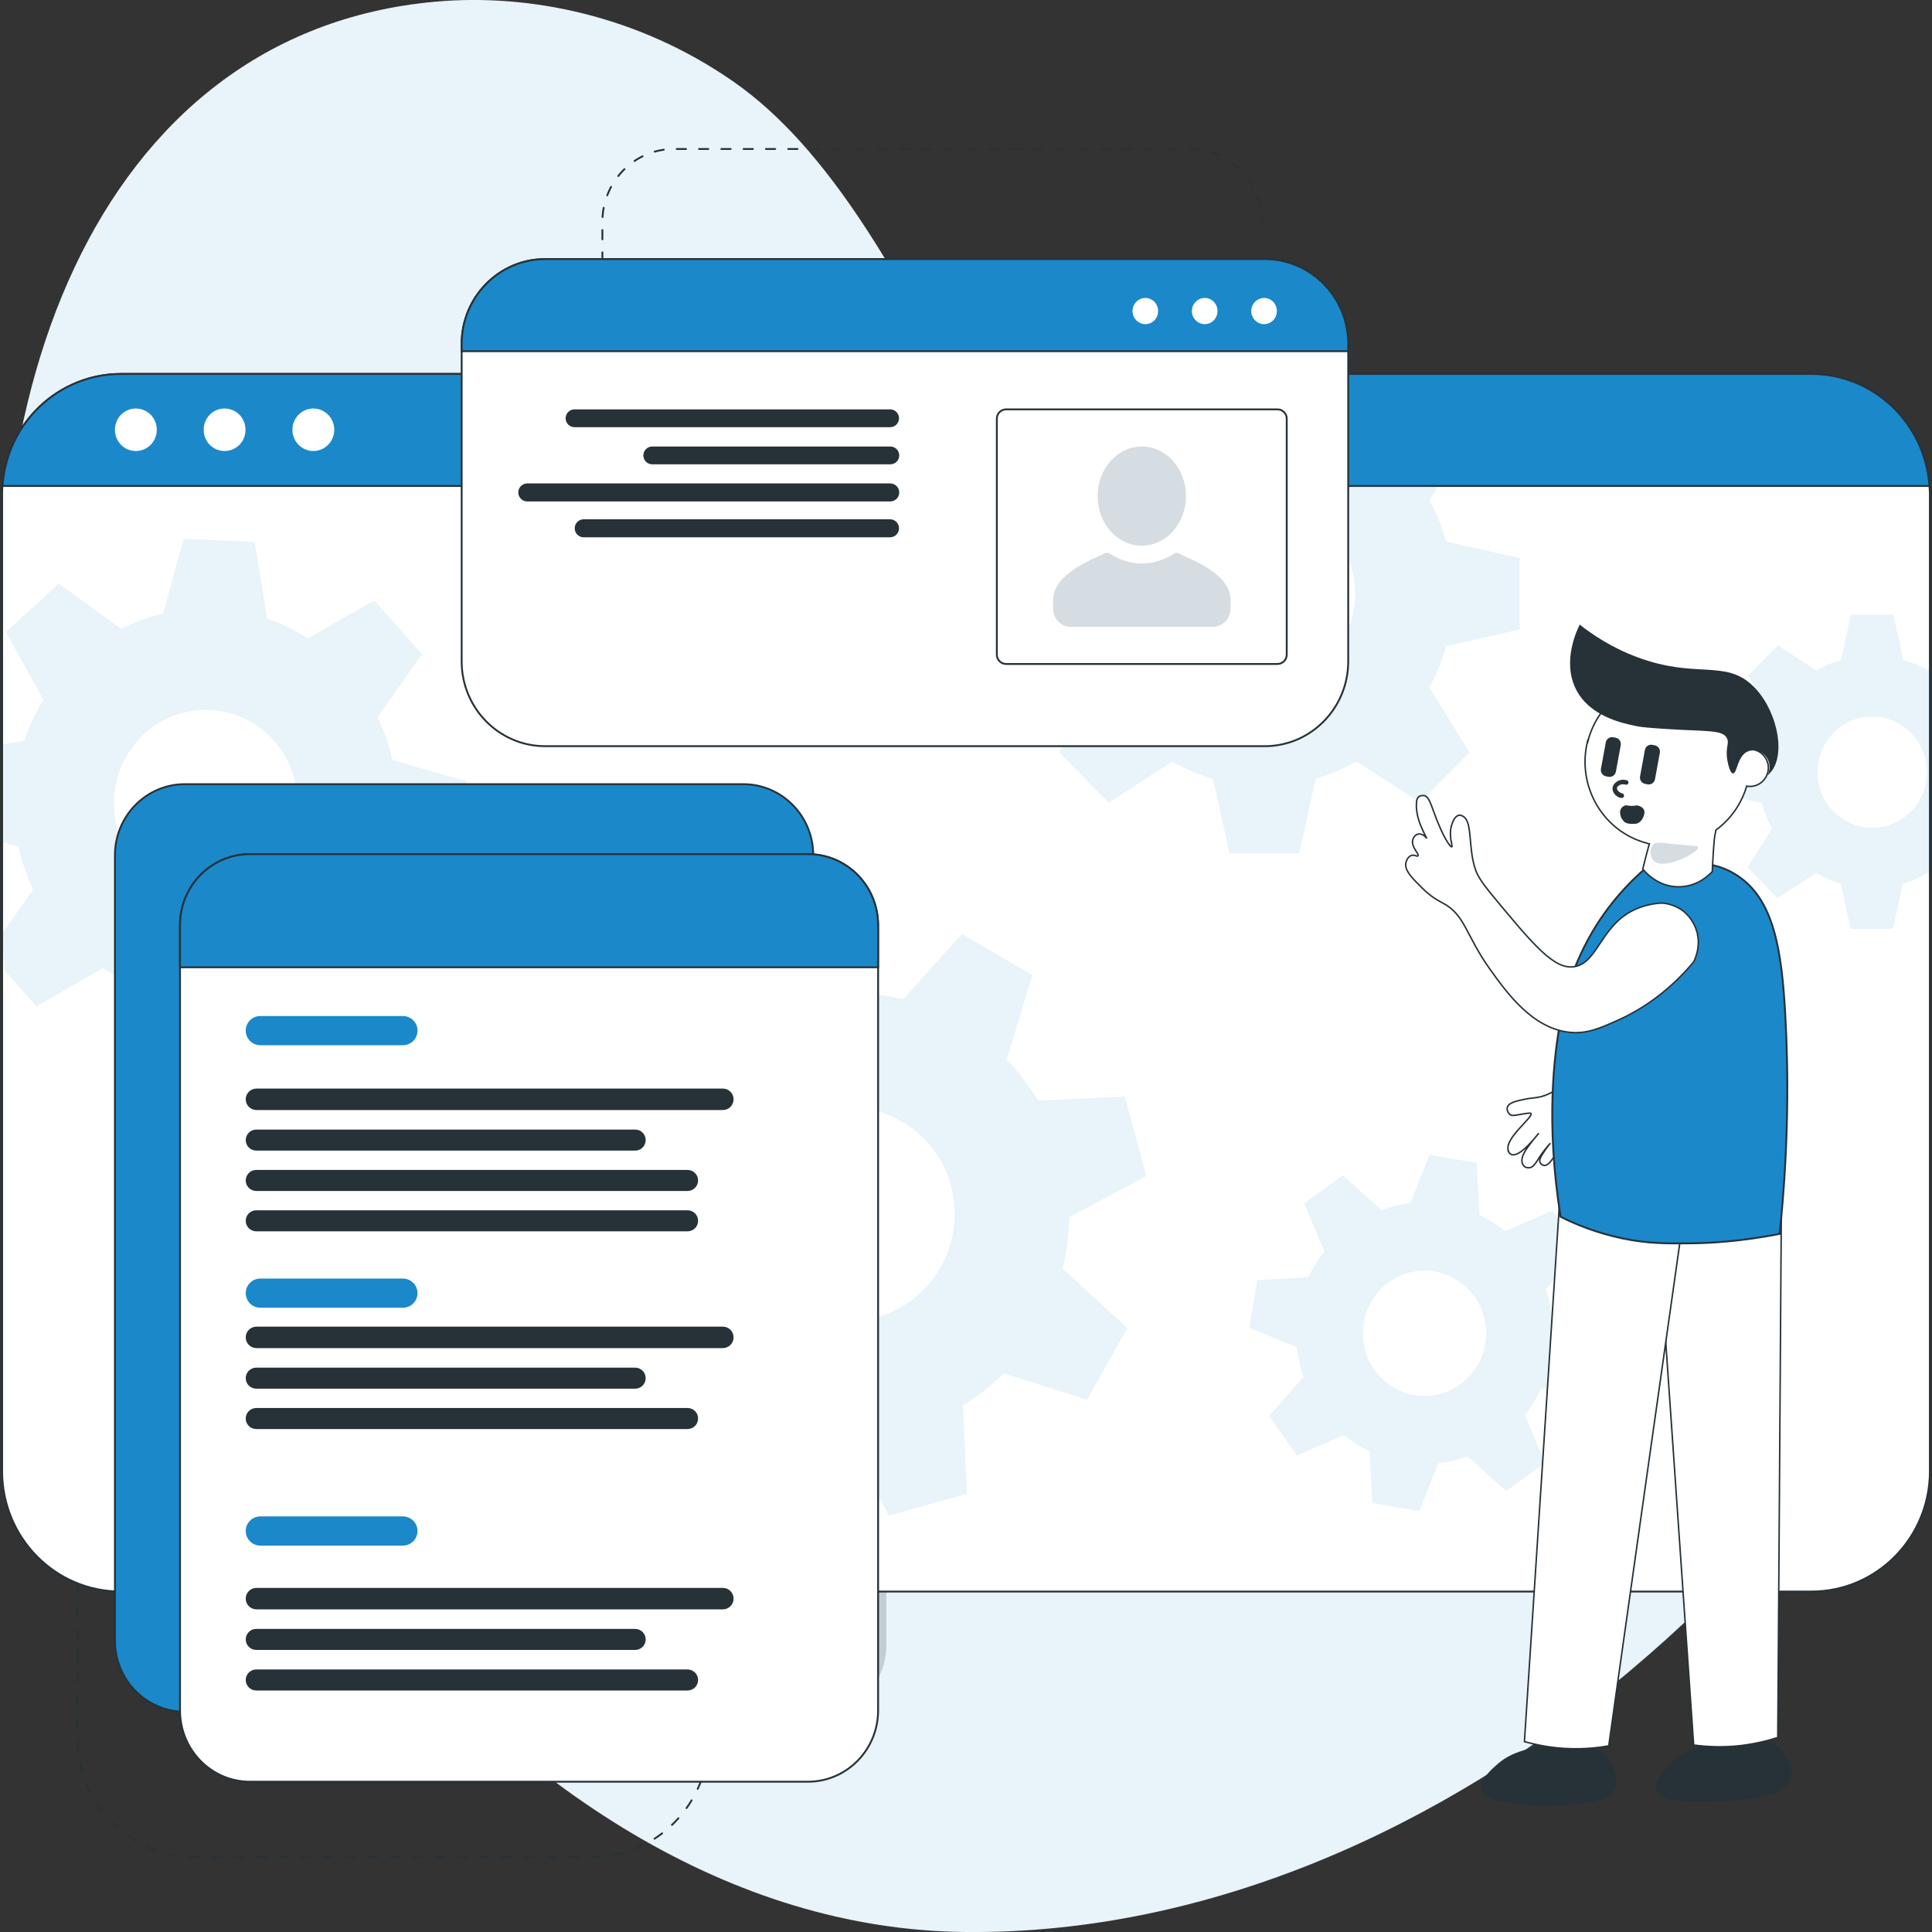 <svg width="208" height="208" viewBox="0 0 208 208" fill="none" xmlns="http://www.w3.org/2000/svg">
<rect x="0" y="0" width="208" height="208" fill="#333333" stroke="none"/>
<g clip-path="url(#clip0_18781_2938)">
<path d="M201.631 97.367C178.588 48.626 116.101 65.982 103.34 42.27C96.812 30.137 89.487 16.062 78.887 8.736C68.765 1.71 57.05 -0.74 46.836 0.185C10.327 3.49 -5.141 43.819 1.865 88.123C11.214 147.218 53.615 207.584 103.977 208C130.318 208.254 155.5 196.56 175.199 180.128L175.631 179.758C195.33 163.188 219.192 134.553 201.585 97.344L201.631 97.367Z" fill="#E8F3FA"/>
<path opacity="0.2" d="M202.199 57.154V154.29C202.245 160.969 196.945 166.4 190.371 166.446H18.266C11.692 166.4 6.415 160.969 6.437 154.29V57.154H202.222H202.199Z" fill="white"/>
<path opacity="0.2" d="M87.895 84.887H27.774C23.616 84.887 20.245 88.312 20.245 92.537V177.1C20.245 181.325 23.616 184.75 27.774 184.75H87.895C92.053 184.75 95.424 181.325 95.424 177.1V92.537C95.424 88.312 92.053 84.887 87.895 84.887Z" fill="#263238"/>
<path d="M24.078 104.07H20.961C14.001 104.07 8.359 109.801 8.359 116.873V187.154C8.359 194.226 14.001 199.958 20.961 199.958H63.703C70.664 199.958 76.305 194.226 76.305 187.154" stroke="#263238" stroke-width="0.2" stroke-linecap="round" stroke-dasharray="1 1.4"/>
<path d="M64.852 37.764V23.874C64.852 19.552 68.287 16.039 72.563 16.039H128.135C132.388 16.039 135.846 19.552 135.846 23.874" stroke="#263238" stroke-width="0.2" stroke-linecap="round" stroke-dasharray="1 1.4"/>
<path d="M207.773 53.225V158.38C207.773 165.545 202.063 171.346 195.011 171.346H12.989C5.937 171.346 0.228 165.545 0.228 158.38V53.225C0.228 52.924 0.228 52.647 0.273 52.324C0.728 45.529 6.301 40.283 12.989 40.26H195.011C201.722 40.26 207.272 45.529 207.727 52.347C207.75 52.624 207.773 52.924 207.773 53.225Z" fill="white" stroke="#263238" stroke-width="0.2" stroke-linecap="round" stroke-linejoin="round"/>
<path d="M207.727 52.324H0.273C0.728 45.529 6.301 40.283 12.989 40.26H195.011C201.699 40.26 207.249 45.529 207.727 52.324Z" fill="#1B88CA" stroke="#263238" stroke-width="0.2" stroke-miterlimit="10"/>
<path d="M16.878 46.269C16.878 47.54 15.878 48.556 14.627 48.556C13.375 48.556 12.374 47.54 12.374 46.269C12.374 44.997 13.375 43.98 14.627 43.98C15.878 43.98 16.878 44.997 16.878 46.269Z" fill="white"/>
<path d="M26.432 46.269C26.432 47.54 25.431 48.556 24.18 48.556C22.929 48.556 21.928 47.54 21.928 46.269C21.928 44.997 22.929 43.98 24.18 43.98C25.431 43.98 26.432 44.997 26.432 46.269Z" fill="white"/>
<path d="M33.734 48.556C34.978 48.556 35.986 47.532 35.986 46.269C35.986 45.005 34.978 43.98 33.734 43.98C32.49 43.98 31.482 45.005 31.482 46.269C31.482 47.532 32.49 48.556 33.734 48.556Z" fill="white"/>
<path opacity="0.1" d="M207.568 72.176C206.726 71.691 205.839 71.321 204.906 71.067L203.837 66.191H199.265L198.196 71.067C197.263 71.321 196.376 71.691 195.535 72.176L191.417 69.495L188.187 72.754L190.78 76.937C190.303 77.792 189.939 78.694 189.689 79.641L184.889 80.727V85.373L189.689 86.459C189.939 87.407 190.303 88.331 190.78 89.186L188.142 93.392L191.372 96.674L195.512 93.993C196.353 94.478 197.241 94.848 198.173 95.126L199.242 100.002H203.792L204.861 95.126C205.794 94.871 206.681 94.478 207.522 93.993L207.727 94.132V72.061L207.545 72.176H207.568ZM201.563 89.117C198.31 89.117 195.671 86.436 195.671 83.131C195.671 79.826 198.31 77.145 201.563 77.145C204.815 77.145 207.454 79.826 207.454 83.131C207.454 86.436 204.815 89.117 201.563 89.117Z" fill="#1B88CA"/>
<path opacity="0.1" d="M163.597 67.739V60.089L155.681 58.309C155.249 56.761 154.658 55.258 153.884 53.849L154.84 52.323H117.443L118.376 53.803C117.603 55.212 116.989 56.715 116.579 58.263L108.663 60.066V67.739L116.579 69.541C116.989 71.113 117.603 72.615 118.376 74.048L114.031 81.004L119.354 86.412L126.201 81.998C127.589 82.784 129.067 83.408 130.591 83.847L132.366 91.867H139.872L141.646 83.824C143.171 83.385 144.649 82.761 146.037 81.975L152.884 86.389L158.206 80.981L153.884 74.025C154.658 72.615 155.249 71.113 155.681 69.564L163.62 67.762L163.597 67.739ZM136.164 73.794C130.796 73.794 126.429 69.356 126.429 63.902C126.429 58.448 130.796 54.011 136.164 54.011C141.533 54.011 145.9 58.448 145.9 63.902C145.9 69.356 141.555 73.794 136.187 73.794H136.164Z" fill="#1B88CA"/>
<path opacity="0.1" d="M49.771 91.867L50.181 84.102L42.264 81.837C41.901 80.242 41.355 78.694 40.649 77.238L45.426 70.42L40.308 64.642L33.143 68.733C31.778 67.855 30.299 67.138 28.775 66.606L27.411 58.356L19.767 58.009L17.561 66.075C15.992 66.422 14.467 66.976 13.034 67.693L6.324 62.839L0.637 68.039L4.686 75.343C3.822 76.706 3.117 78.208 2.593 79.757L0.296 80.15V90.665L1.979 91.127C2.32 92.745 2.866 94.294 3.572 95.75L0.273 100.464L0.501 104.486L3.913 108.345L11.078 104.231C12.443 105.133 13.921 105.849 15.445 106.381L16.788 114.285L16.856 114.631L24.499 115.024L24.681 114.285L26.705 106.982C28.275 106.612 29.799 106.057 31.255 105.341L37.965 110.194L43.652 104.994L39.626 97.714C40.49 96.327 41.173 94.825 41.696 93.277L49.771 91.867ZM28.775 93.924C28.775 93.924 28.753 93.924 28.753 93.947C24.704 97.645 18.448 97.298 14.809 93.184C11.146 89.047 11.488 82.715 15.537 78.994C19.608 75.296 25.841 75.62 29.503 79.757C33.143 83.894 32.802 90.226 28.775 93.924Z" fill="#1B88CA"/>
<path opacity="0.1" d="M114.396 136.61C114.85 134.784 115.078 132.935 115.101 131.04L123.403 126.626L121.106 118.052L111.734 118.491C110.779 116.896 109.664 115.417 108.368 114.076L111.143 104.971L103.568 100.556L97.221 107.582C95.424 107.143 93.605 106.912 91.762 106.866L87.417 98.43L79.001 100.764L79.456 110.309C77.886 111.28 76.43 112.412 75.111 113.73L66.126 110.91L61.781 118.583L68.742 125.008C68.287 126.811 68.06 128.683 68.06 130.555L59.734 134.969L62.032 143.52L71.426 143.058C72.359 144.676 73.473 146.155 74.77 147.472L71.972 156.555L79.547 160.969L85.848 154.012C87.645 154.475 89.465 154.706 91.33 154.706L95.675 163.164L104.091 160.83L103.727 152.672L103.659 151.285C105.251 150.338 106.73 149.182 108.072 147.865L117.034 150.684L120.742 144.098L121.379 142.988L114.418 136.587L114.396 136.61ZM94.492 141.81C88.464 143.497 82.231 139.915 80.57 133.79C78.91 127.666 82.436 121.333 88.464 119.646C94.492 117.959 100.725 121.541 102.385 127.666C102.385 127.689 102.385 127.712 102.385 127.735C104 133.836 100.452 140.123 94.469 141.787L94.492 141.81Z" fill="#1B88CA"/>
<path opacity="0.1" d="M171.423 149.252L172.264 144.098L167.146 141.995C167.032 140.908 166.782 139.822 166.418 138.782L170.103 134.599L167.123 130.347L162.028 132.542C161.186 131.849 160.254 131.271 159.276 130.809L158.98 125.193L153.907 124.338L151.837 129.515C150.768 129.653 149.699 129.908 148.698 130.277L144.581 126.533L140.418 129.561L142.579 134.715C141.988 135.477 141.465 136.286 141.032 137.141C140.964 137.257 140.919 137.372 140.85 137.511L135.346 137.812L134.504 142.942L135.323 143.289L139.622 145.045C139.736 146.132 139.986 147.218 140.35 148.235L136.642 152.441L139.622 156.693L144.695 154.498C145.536 155.191 146.469 155.769 147.447 156.254L147.743 161.824L152.793 162.679L154.863 157.525C155.932 157.41 157.001 157.156 158.024 156.786L162.142 160.53L166.327 157.502L164.166 152.325C164.849 151.47 165.44 150.523 165.895 149.529L171.4 149.205L171.423 149.252ZM157.228 149.02C154.248 151.193 150.108 150.5 147.97 147.472C145.832 144.444 146.514 140.238 149.494 138.066C152.474 135.893 156.614 136.587 158.752 139.614C160.891 142.642 160.208 146.848 157.228 149.02Z" fill="#1B88CA"/>
<path d="M80.025 84.425H19.904C15.745 84.425 12.374 87.85 12.374 92.075V176.638C12.374 180.863 15.745 184.288 19.904 184.288H80.025C84.183 184.288 87.554 180.863 87.554 176.638V92.075C87.554 87.85 84.183 84.425 80.025 84.425Z" fill="#1B88CA" stroke="#263238" stroke-width="0.2" stroke-miterlimit="10"/>
<path d="M94.537 99.609V184.149C94.537 188.379 91.171 191.799 87.008 191.822H26.91C22.747 191.822 19.381 188.379 19.381 184.149V99.609C19.381 95.379 22.747 91.959 26.91 91.959H87.008C91.171 91.959 94.537 95.379 94.537 99.609Z" fill="white" stroke="#263238" stroke-width="0.2" stroke-linecap="round" stroke-linejoin="round"/>
<path d="M94.537 99.609V104.139H19.381V99.609C19.381 95.379 22.747 91.959 26.91 91.959H87.008C91.171 91.959 94.537 95.379 94.537 99.609Z" fill="#1B88CA" stroke="#263238" stroke-width="0.2" stroke-miterlimit="10"/>
<path d="M43.377 109.385H28.027C27.159 109.385 26.455 110.088 26.455 110.956C26.455 111.824 27.159 112.528 28.027 112.528H43.377C44.245 112.528 44.949 111.824 44.949 110.956C44.949 110.088 44.245 109.385 43.377 109.385Z" fill="#1B88CA"/>
<path d="M43.377 137.65H28.027C27.159 137.65 26.455 138.353 26.455 139.221C26.455 140.089 27.159 140.793 28.027 140.793H43.377C44.245 140.793 44.949 140.089 44.949 139.221C44.949 138.353 44.245 137.65 43.377 137.65Z" fill="#1B88CA"/>
<path d="M43.377 163.257H28.027C27.159 163.257 26.455 163.961 26.455 164.828C26.455 165.696 27.159 166.4 28.027 166.4H43.377C44.245 166.4 44.949 165.696 44.949 164.828C44.949 163.961 44.245 163.257 43.377 163.257Z" fill="#1B88CA"/>
<path d="M77.823 117.196H27.611C26.972 117.196 26.455 117.714 26.455 118.352C26.455 118.99 26.972 119.508 27.611 119.508H77.823C78.461 119.508 78.978 118.99 78.978 118.352C78.978 117.714 78.461 117.196 77.823 117.196Z" fill="#263238"/>
<path d="M68.383 121.611H27.587C26.962 121.611 26.455 122.118 26.455 122.743C26.455 123.369 26.962 123.876 27.587 123.876H68.383C69.008 123.876 69.515 123.369 69.515 122.743C69.515 122.118 69.008 121.611 68.383 121.611Z" fill="#263238"/>
<path d="M74.024 125.956H27.587C26.962 125.956 26.455 126.463 26.455 127.088C26.455 127.713 26.962 128.22 27.587 128.22H74.024C74.65 128.22 75.157 127.713 75.157 127.088C75.157 126.463 74.65 125.956 74.024 125.956Z" fill="#263238"/>
<path d="M74.024 130.3H27.587C26.962 130.3 26.455 130.807 26.455 131.433C26.455 132.058 26.962 132.565 27.587 132.565H74.024C74.65 132.565 75.157 132.058 75.157 131.433C75.157 130.807 74.65 130.3 74.024 130.3Z" fill="#263238"/>
<path d="M77.823 142.827H27.611C26.972 142.827 26.455 143.344 26.455 143.982C26.455 144.62 26.972 145.138 27.611 145.138H77.823C78.461 145.138 78.978 144.62 78.978 143.982C78.978 143.344 78.461 142.827 77.823 142.827Z" fill="#263238"/>
<path d="M68.383 147.241H27.587C26.962 147.241 26.455 147.748 26.455 148.373C26.455 148.999 26.962 149.506 27.587 149.506H68.383C69.008 149.506 69.515 148.999 69.515 148.373C69.515 147.748 69.008 147.241 68.383 147.241Z" fill="#263238"/>
<path d="M74.024 151.586H27.587C26.962 151.586 26.455 152.093 26.455 152.718C26.455 153.344 26.962 153.851 27.587 153.851H74.024C74.65 153.851 75.157 153.344 75.157 152.718C75.157 152.093 74.65 151.586 74.024 151.586Z" fill="#263238"/>
<path d="M77.823 170.953H27.611C26.972 170.953 26.455 171.47 26.455 172.108C26.455 172.747 26.972 173.264 27.611 173.264H77.823C78.461 173.264 78.978 172.747 78.978 172.108C78.978 171.47 78.461 170.953 77.823 170.953Z" fill="#263238"/>
<path d="M68.383 175.367H27.587C26.962 175.367 26.455 175.874 26.455 176.5C26.455 177.125 26.962 177.632 27.587 177.632H68.383C69.008 177.632 69.515 177.125 69.515 176.5C69.515 175.874 69.008 175.367 68.383 175.367Z" fill="#263238"/>
<path d="M74.024 179.735H27.587C26.962 179.735 26.455 180.242 26.455 180.868C26.455 181.493 26.962 182 27.587 182H74.024C74.65 182 75.157 181.493 75.157 180.868C75.157 180.242 74.65 179.735 74.024 179.735Z" fill="#263238"/>
<path d="M145.15 37.024V71.205C145.15 76.244 141.123 80.334 136.165 80.334H58.688C53.729 80.334 49.703 76.244 49.703 71.205V37.024C49.703 31.986 53.729 27.895 58.688 27.895H136.165C141.123 27.895 145.15 31.986 145.15 37.024Z" fill="white" stroke="#263238" stroke-width="0.2" stroke-miterlimit="10"/>
<path d="M95.83 44.073H61.853C61.324 44.073 60.894 44.502 60.894 45.032C60.894 45.562 61.324 45.991 61.853 45.991H95.83C96.36 45.991 96.789 45.562 96.789 45.032C96.789 44.502 96.36 44.073 95.83 44.073Z" fill="#263238"/>
<path d="M95.853 48.071H70.224C69.695 48.071 69.265 48.501 69.265 49.03C69.265 49.56 69.695 49.989 70.224 49.989H95.853C96.382 49.989 96.812 49.56 96.812 49.03C96.812 48.501 96.382 48.071 95.853 48.071Z" fill="#263238"/>
<path d="M95.841 52.046H56.77C56.233 52.046 55.799 52.481 55.799 53.017C55.799 53.553 56.233 53.987 56.77 53.987H95.841C96.377 53.987 96.812 53.553 96.812 53.017C96.812 52.481 96.377 52.046 95.841 52.046Z" fill="#263238"/>
<path d="M95.819 55.906H62.843C62.307 55.906 61.872 56.34 61.872 56.876C61.872 57.413 62.307 57.847 62.843 57.847H95.819C96.355 57.847 96.789 57.413 96.789 56.876C96.789 56.34 96.355 55.906 95.819 55.906Z" fill="#263238"/>
<path d="M137.53 44.073H108.321C107.769 44.073 107.321 44.521 107.321 45.073V70.483C107.321 71.035 107.769 71.483 108.321 71.483H137.53C138.083 71.483 138.53 71.035 138.53 70.483V45.073C138.53 44.521 138.083 44.073 137.53 44.073Z" fill="white" stroke="#263238" stroke-width="0.2" stroke-linecap="round" stroke-linejoin="round"/>
<path d="M132.48 64.642V65.543C132.48 66.606 131.615 67.484 130.569 67.484H115.283C114.236 67.484 113.372 66.606 113.372 65.543V64.642C113.372 62.284 116.079 60.852 118.627 59.719C118.718 59.696 118.786 59.65 118.877 59.58C119.059 59.488 119.286 59.488 119.491 59.604C120.515 60.274 121.698 60.667 122.926 60.667C124.154 60.667 125.337 60.274 126.361 59.627C126.543 59.488 126.77 59.488 126.975 59.604C127.066 59.627 127.134 59.673 127.225 59.742C129.773 60.852 132.48 62.261 132.48 64.619V64.642Z" fill="#D5DDE2"/>
<path d="M118.172 53.41C118.172 56.368 120.287 58.748 122.926 58.748C125.564 58.748 127.68 56.368 127.68 53.41C127.68 50.452 125.564 48.071 122.926 48.071C120.31 48.071 118.172 50.452 118.172 53.41Z" fill="#D5DDE2"/>
<path d="M145.15 37.024V37.81H49.703V37.024C49.703 31.986 53.729 27.895 58.688 27.895H136.165C141.123 27.895 145.15 31.986 145.15 37.024Z" fill="#1B88CA" stroke="#263238" stroke-width="0.2" stroke-miterlimit="10"/>
<path d="M124.291 34.482C123.745 35.036 122.88 35.036 122.334 34.482C121.788 33.927 121.788 33.049 122.334 32.494C122.88 31.939 123.745 31.939 124.291 32.494C124.814 33.049 124.814 33.927 124.291 34.482Z" fill="white"/>
<path d="M130.683 34.482C130.137 35.036 129.272 35.036 128.726 34.482C128.18 33.927 128.18 33.049 128.726 32.494C129.272 31.939 130.137 31.939 130.683 32.494C131.206 33.049 131.206 33.927 130.683 34.482Z" fill="white"/>
<path d="M137.074 34.482C136.529 35.036 135.664 35.036 135.118 34.482C134.572 33.927 134.572 33.049 135.118 32.494C135.664 31.939 136.529 31.939 137.074 32.494C137.598 33.049 137.598 33.927 137.074 34.482Z" fill="white"/>
<path d="M192.168 188.841C190.143 186.021 184.479 187.408 182.205 188.356C181.636 188.587 180.749 189.026 179.907 189.858C179.384 190.366 178.042 191.707 178.338 192.677C178.861 194.434 184.525 193.995 185.981 193.902C188.87 193.694 192.032 193.44 192.714 191.591C193.192 190.32 192.236 188.933 192.168 188.841Z" fill="#263238"/>
<path d="M173.493 189.696C171.65 186.761 165.918 187.778 163.575 188.587C162.983 188.795 162.074 189.164 161.186 189.95C160.641 190.436 159.207 191.684 159.435 192.654C159.844 194.434 165.531 194.364 166.987 194.341C169.876 194.295 173.06 194.272 173.857 192.469C174.403 191.221 173.538 189.788 173.47 189.696H173.493Z" fill="#263238"/>
<path d="M178.224 128.128C180.021 127.989 182.136 127.989 184.479 128.29C187.323 128.66 189.779 129.376 191.781 130.162C191.645 149.136 191.531 168.087 191.395 187.061C190.257 187.431 188.892 187.755 187.346 187.94C185.412 188.148 183.706 188.055 182.341 187.87C180.954 167.948 179.589 148.05 178.201 128.128H178.224Z" fill="white" stroke="#263238" stroke-width="0.16" stroke-miterlimit="10"/>
<path d="M168.011 127.781C169.808 127.897 171.9 128.174 174.175 128.798C176.927 129.561 179.27 130.601 181.158 131.641C178.497 150.407 175.836 169.196 173.197 187.963C172.014 188.171 170.627 188.309 169.08 188.263C167.123 188.217 165.463 187.87 164.121 187.5C165.417 167.579 166.714 147.657 168.011 127.758V127.781Z" fill="white" stroke="#263238" stroke-width="0.16" stroke-miterlimit="10"/>
<path d="M162.392 123.899C161.891 122.604 165.122 120.247 164.826 119.877C164.758 119.785 164.28 119.877 163.325 120.039C163.006 120.085 162.801 120.132 162.597 120.016C162.369 119.854 162.21 119.508 162.278 119.23C162.392 118.722 163.256 118.537 164.007 118.375C165.053 118.144 165.622 118.26 166.623 117.82C166.623 117.82 166.759 117.751 166.919 117.682C171.013 115.44 172.992 112.828 174.016 110.587C176.586 104.971 173.925 99.262 177.109 97.228C178.156 96.558 180.044 96.165 181.431 97.067C182.591 97.806 182.955 99.17 183.046 99.655C182.955 102.012 182.455 107.189 179.134 112.551C176.04 117.589 172.037 120.247 170.012 121.403C169.967 121.426 169.898 121.472 169.785 121.541C168.807 122.142 168.443 122.974 167.305 124.569C166.896 125.124 166.6 125.493 166.259 125.47C166.077 125.47 165.872 125.332 165.804 125.147C165.667 124.846 165.918 124.476 166.327 123.852C166.623 123.413 166.919 123.067 166.919 123.067C166.919 123.067 166.782 123.228 166.555 123.483C166.304 123.783 165.94 124.245 165.531 124.916C165.326 125.216 165.076 125.678 164.644 125.724C164.462 125.724 164.325 125.701 164.212 125.655C164.03 125.516 163.939 125.378 163.916 125.285C163.597 124.569 164.439 123.529 165.053 122.743C165.326 122.42 165.667 122.004 165.667 122.004C165.645 122.004 163.666 124.684 162.71 124.292C162.506 124.199 162.392 123.991 162.369 123.899H162.392Z" fill="white" stroke="#263238" stroke-width="0.16" stroke-miterlimit="10"/>
<path d="M184.411 93.115C184.161 93.415 183.069 94.571 181.272 94.779C179.043 95.01 177.519 93.554 177.314 93.346C175.449 94.94 172.674 97.714 170.581 101.897C169.762 103.515 168.784 105.803 168.056 109.593C167.283 113.614 166.418 120.917 168.01 130.994C169.557 131.78 171.832 132.727 174.675 133.328C177.36 133.883 179.407 133.883 181.659 133.86C184.161 133.86 187.573 133.628 191.599 132.843C192.6 123.205 192.532 115.255 192.213 109.431C191.827 102.22 190.962 96.905 187.118 94.316C186.094 93.623 185.094 93.299 184.388 93.138L184.411 93.115Z" fill="#1B88CA" stroke="#263238" stroke-width="0.2" stroke-miterlimit="10"/>
<path d="M170.945 79.826C172.173 74.996 177.018 72.107 181.773 73.332C185.321 74.256 187.801 77.237 188.324 80.681C188.415 80.681 188.529 80.681 188.62 80.681C189.711 80.796 190.485 81.79 190.371 82.876C190.257 83.963 189.279 84.772 188.21 84.656C188.165 84.656 188.119 84.656 188.051 84.633C187.459 86.62 186.277 88.238 184.73 89.371C184.73 89.486 184.684 89.625 184.662 89.74C184.662 89.74 184.639 89.925 184.593 90.133C184.548 90.411 184.434 91.844 184.343 93.831C184.116 94.085 182.865 95.426 180.84 95.472C178.452 95.541 177.018 93.762 176.859 93.554C177.087 92.652 177.314 91.751 177.564 90.85C177.473 90.85 177.405 90.803 177.314 90.78C172.56 89.532 169.717 84.61 170.922 79.78L170.945 79.826Z" fill="white" stroke="#263238" stroke-width="0.16" stroke-miterlimit="10"/>
<path d="M170.081 67.253C171.377 68.27 173.447 69.703 176.245 70.743C182.523 73.1 185.662 70.997 188.62 73.748C191.19 76.128 192.327 80.912 190.735 83.015C190.576 83.223 190.417 83.385 190.303 83.477C190.667 82.738 190.553 81.906 190.053 81.351C189.552 80.796 188.71 80.658 188.142 80.912C187.027 81.42 187.027 83.292 186.572 83.269C186.277 83.246 186.072 82.391 186.004 82.044C185.685 80.565 186.208 80.08 185.935 79.502C185.503 78.532 183.638 78.763 179.43 78.485C177.678 78.37 176.791 78.3 176.222 78.185C174.653 77.861 171.218 77.145 169.717 74.302C168.079 71.182 169.876 67.646 170.081 67.23V67.253Z" fill="#263238"/>
<path d="M182.819 91.197C182.933 91.774 179.134 93.762 178.042 92.676C177.61 92.26 177.587 91.335 177.974 90.942C178.27 90.619 178.725 90.711 180.249 90.873C182.523 91.104 182.796 91.058 182.819 91.197Z" fill="#D5DDE2"/>
<path d="M182.773 100.603C182.773 100.603 182.682 100.256 182.546 99.886C182.409 99.563 181.955 98.476 180.772 97.783C180.612 97.691 179.953 97.321 178.997 97.228C178.474 97.228 177.678 97.321 176.768 97.621C172.355 99.077 172.219 103.607 169.512 104.069C167.351 104.439 165.122 101.781 160.709 96.443C159.389 94.848 159.071 94.224 158.866 93.669C158.047 91.358 158.548 88.631 157.592 87.938C157.524 87.891 157.297 87.73 157.069 87.776C156.614 87.845 156.387 88.539 156.318 88.724C155.886 89.995 156.455 91.127 156.296 91.173C156.159 91.219 155.591 90.388 155.022 89.07C154.158 87.129 153.953 85.696 153.293 85.65C152.656 85.603 152.52 85.996 152.497 86.412C152.406 87.475 152.838 88.585 152.906 88.77C153.066 89.139 153.293 89.671 153.612 90.272C153.361 89.902 152.952 89.717 152.633 89.81C152.36 89.879 152.156 90.156 152.088 90.457C151.928 91.219 152.838 91.959 152.656 92.144C152.565 92.26 152.292 91.982 151.951 92.098C151.61 92.213 151.405 92.629 151.36 92.883C151.223 93.484 151.655 94.132 152.474 94.963C153.475 95.98 153.976 96.512 155.34 97.228C157.752 98.499 157.797 100.695 160.413 104.347C162.21 106.866 164.985 110.748 169.011 111.141C170.854 111.326 172.241 110.702 174.22 109.824C177.997 108.114 180.635 105.595 182.341 103.561C182.614 102.983 183.024 101.874 182.751 100.626L182.773 100.603Z" fill="white" stroke="#263238" stroke-width="0.16" stroke-miterlimit="10"/>
<path d="M172.879 79.928L172.359 82.769C172.29 83.145 172.535 83.507 172.905 83.577L173.174 83.628C173.544 83.698 173.9 83.449 173.969 83.073L174.489 80.232C174.558 79.856 174.313 79.494 173.943 79.424L173.674 79.373C173.304 79.303 172.948 79.552 172.879 79.928Z" fill="#263238"/>
<path d="M177.088 80.744L176.569 83.585C176.5 83.961 176.744 84.323 177.115 84.393L177.383 84.444C177.754 84.514 178.11 84.265 178.179 83.889L178.698 81.049C178.767 80.672 178.523 80.31 178.152 80.24L177.884 80.189C177.513 80.119 177.157 80.368 177.088 80.744Z" fill="#263238"/>
<path d="M174.448 85.881C174.448 85.881 174.516 85.881 174.539 85.904C174.675 85.95 174.812 85.858 174.835 85.719C174.88 85.58 174.789 85.442 174.653 85.419C174.243 85.303 174.061 85.003 174.084 84.841C174.084 84.748 174.175 84.633 174.289 84.564C174.493 84.425 174.744 84.402 175.017 84.471C175.153 84.517 175.29 84.425 175.312 84.309C175.358 84.171 175.267 84.032 175.153 84.009C174.766 83.893 174.357 83.94 174.039 84.171C173.788 84.332 173.652 84.564 173.606 84.818C173.561 85.257 173.902 85.719 174.425 85.904L174.448 85.881Z" fill="#263238"/>
<path d="M174.789 88.423C175.085 88.677 175.426 88.701 175.745 88.701C175.949 88.701 176.131 88.701 176.313 88.631C176.859 88.4 176.996 87.753 177.041 87.568C177.041 87.476 177.041 87.36 177.019 87.245C176.882 86.875 176.45 86.759 176.382 86.736C176.109 86.667 176.086 86.782 175.608 86.759C175.176 86.759 175.131 86.644 174.926 86.736C174.88 86.736 174.562 86.875 174.448 87.221C174.403 87.36 174.403 87.453 174.425 87.545C174.425 87.66 174.471 88.1 174.835 88.423H174.789Z" fill="#263238"/>
</g>
<defs>
<clipPath id="clip0_18781_2938">
<rect width="208" height="208" fill="white"/>
</clipPath>
</defs>
</svg>
